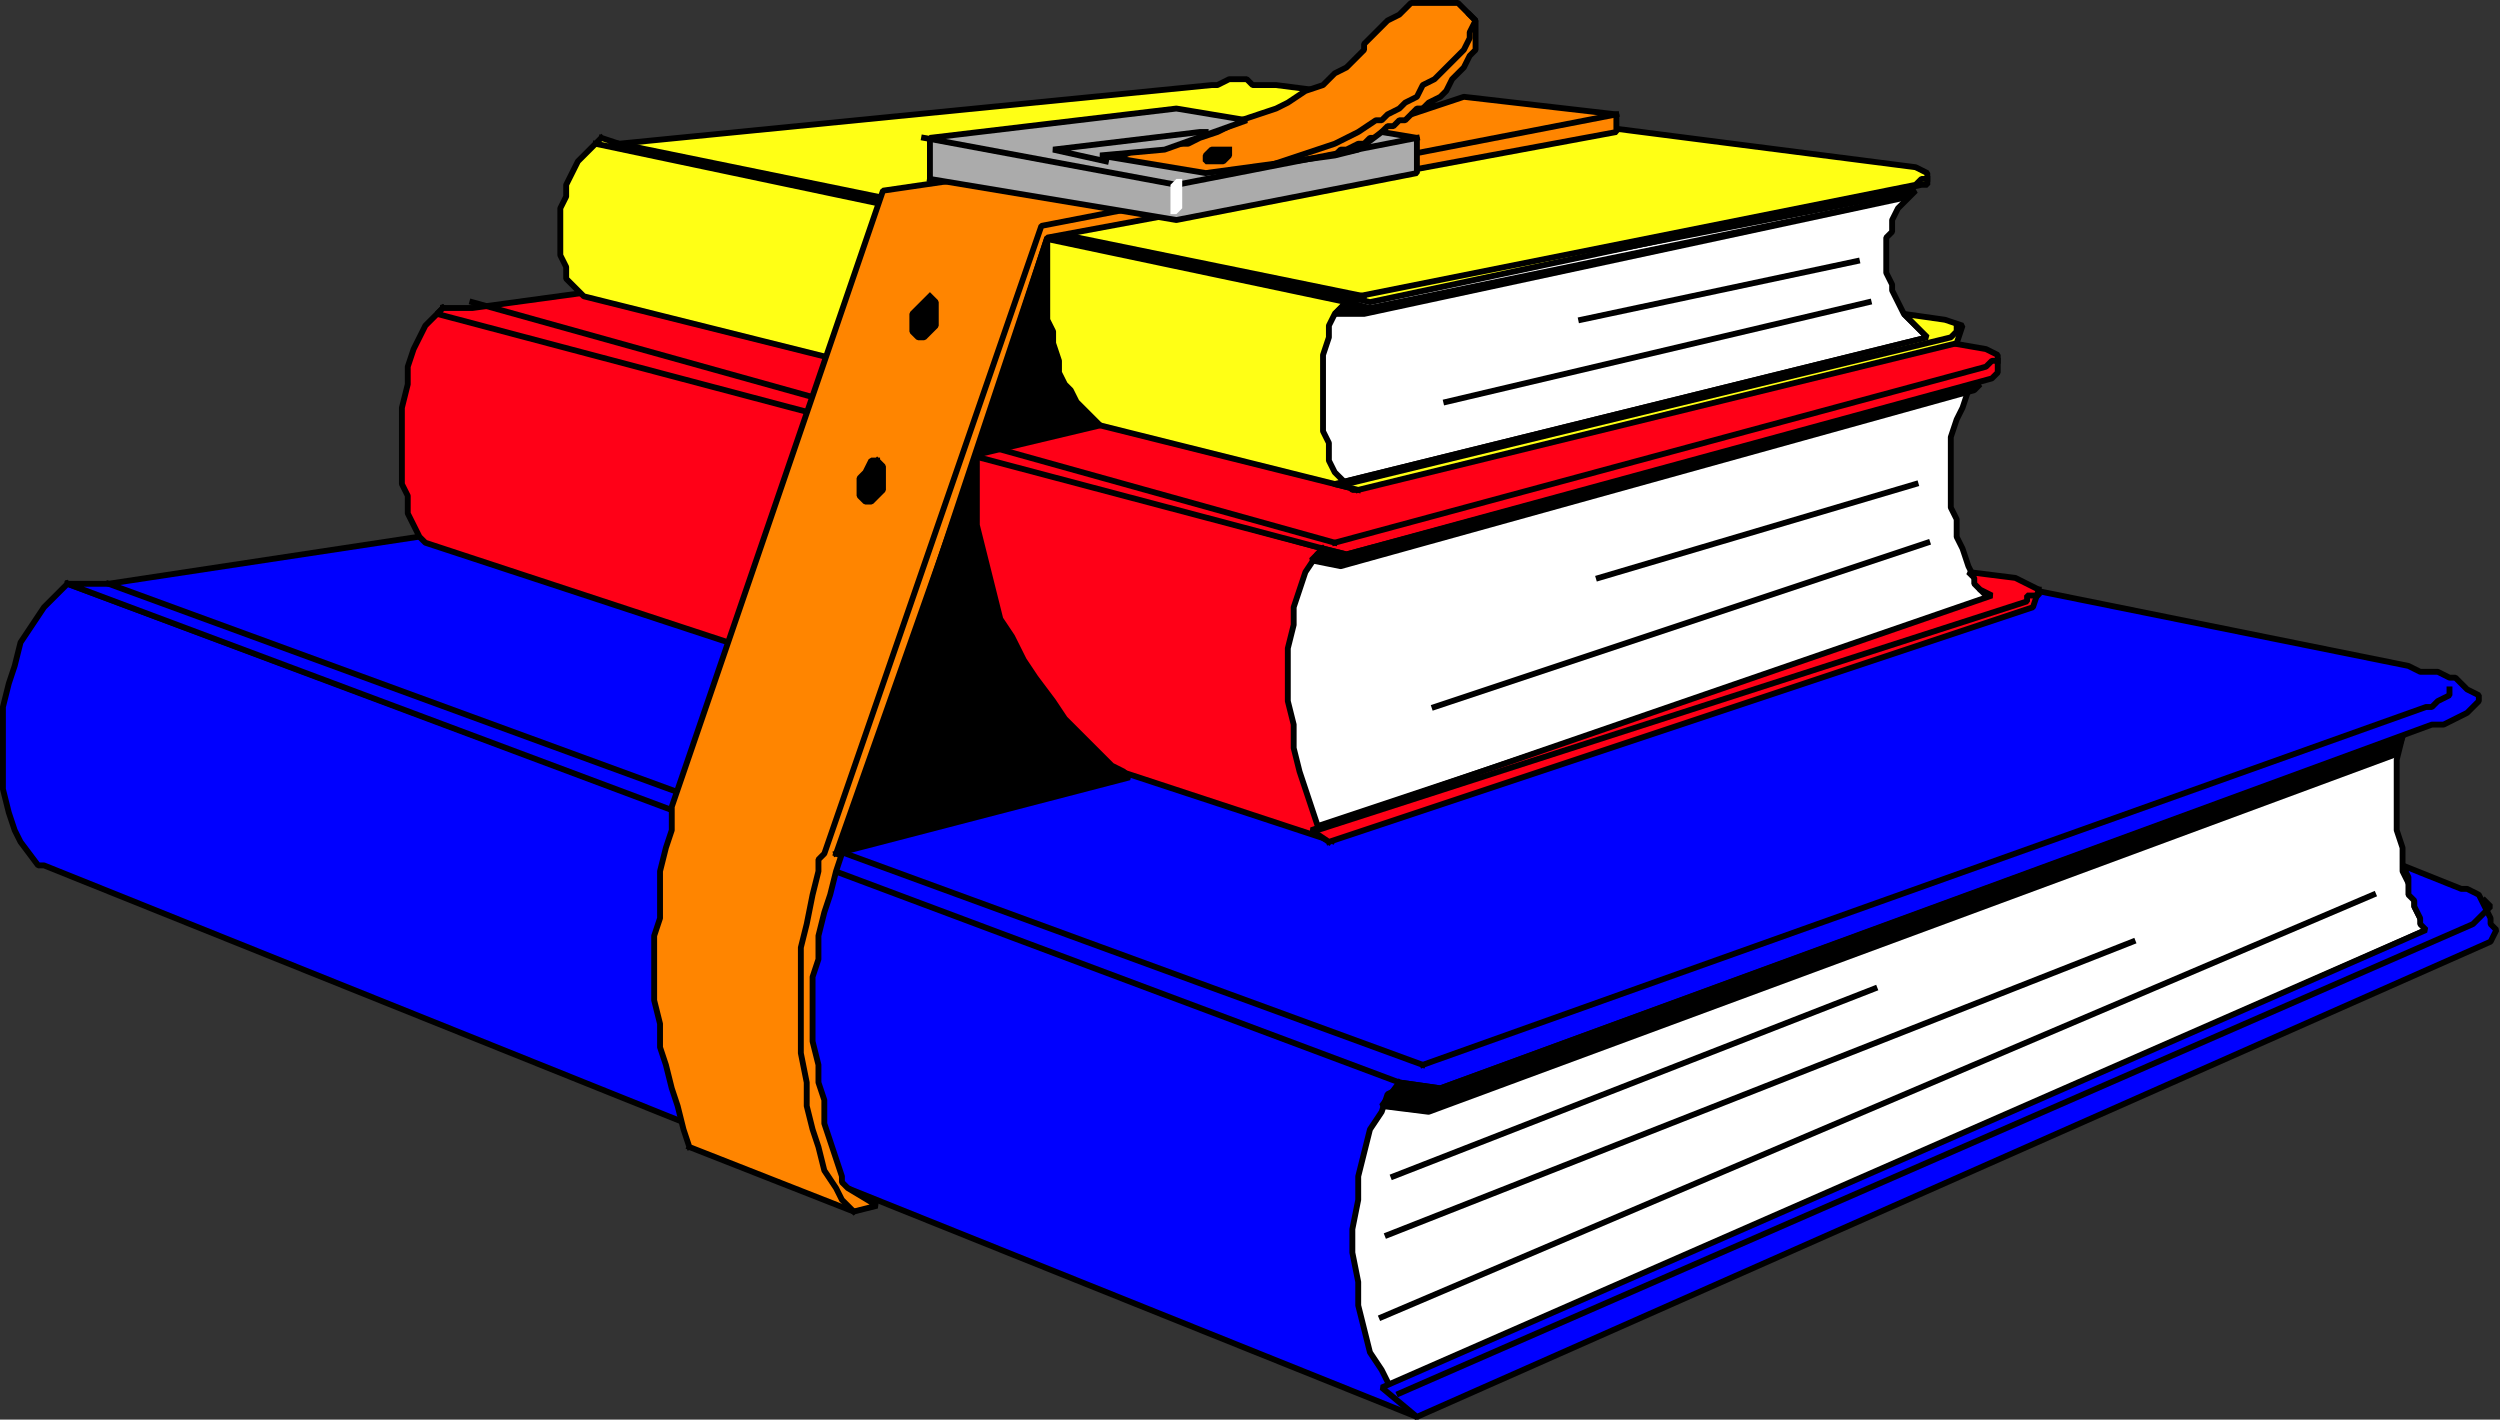 <svg width="426.108" height="241.964" version="1.2" xmlns="http://www.w3.org/2000/svg"><rect width="100%" height="100%" fill="#333333" stroke="none"/><g fill="none" stroke="#000" fill-rule="evenodd" stroke-linecap="square" stroke-linejoin="bevel" font-family="'Sans Serif'" font-size="12.5" font-weight="400"><path vector-effect="non-scaling-stroke" d="m237.5 184.5 172-60v1l-1 4v12l1 3v4l1 2 1 2v2l1 2 1 2-178 79-42-36 44-17" fill="#fff" stroke-linecap="butt" stroke-linejoin="miter" stroke-miterlimit="2"/><path vector-effect="non-scaling-stroke" d="m11.5 99.5 228 85-1 1-2 1-1 3-2 3-1 4-1 4v4l-1 5v4l1 5v4l1 4 1 4 2 3 2 4 2 2 2 2-234-94h-1l-3-4-1-2-1-3-1-4v-14l1-4 1-3 1-4 2-3 2-3 2-2 2-2" fill="#00f" stroke-linecap="butt" stroke-linejoin="miter" stroke-miterlimit="2"/><path vector-effect="non-scaling-stroke" d="M11.5 99.5h7l178-27h16l1 1h3l1 1 193 39 2 1h3l2 1h1l1 1 1 1 2 1v1l-1 1-1 1-2 1-2 1h-2l-169 62-7-1-227-85m230 142 183-81 1-2-1-1v-1l-1-2-1-2-2-1h-1l-10-4 1 2v3l1 1v1l1 2v1l1 1-178 78 6 5" fill="#00f" stroke-linecap="butt" stroke-linejoin="miter" stroke-miterlimit="2"/><path vector-effect="non-scaling-stroke" d="m242.5 181.5 171-61h1l1-1 2-1v-1m6 36 1 1-1 1-1 1-1 1-183 80" stroke-linecap="butt" stroke-linejoin="miter" stroke-miterlimit="2"/><path vector-effect="non-scaling-stroke" d="m238.5 184.5 7 1 164-60-1 3-165 61-8-1 3-4" fill="#000" stroke-linecap="butt" stroke-linejoin="miter" stroke-miterlimit="2"/><path vector-effect="non-scaling-stroke" d="m235.5 224.5 169-72m-168 58 127-50m-126 40 82-32m-301-69 224 82" stroke-linecap="butt" stroke-linejoin="miter" stroke-miterlimit="2"/><path vector-effect="non-scaling-stroke" d="m224.5 93.5 113-29-1 1-1 1-1 3-1 2-1 3v12l1 2v3l1 2 1 3 1 2 1 2 1 1 1 1-117 39-27-18 29-30" fill="#fff" stroke-linecap="butt" stroke-linejoin="miter" stroke-miterlimit="2"/><path vector-effect="non-scaling-stroke" d="m75.5 52.5 150 41-1 1-2 3-1 3-1 3v3l-1 4v9l1 4v4l1 4 1 3 1 3 1 3 1 2 2 1-155-51-1-1-1-2-1-2v-3l-1-2v-13l1-4v-3l1-3 1-2 1-2 2-2 1-1" fill="#ff0017" stroke-linecap="butt" stroke-linejoin="miter" stroke-miterlimit="2"/><path vector-effect="non-scaling-stroke" d="M75.5 52.5h5l117-16h10l2 1h2l127 22 2 1v3l-1 1-110 30-4-1-151-40 1-1m151 91 120-40 1-3-4-2-8-1 1 1v1l1 1 2 1-116 40 3 2" fill="#ff0017" stroke-linecap="butt" stroke-linejoin="miter" stroke-miterlimit="2"/><path vector-effect="non-scaling-stroke" d="m227.5 92.5 111-30 1-1h1m7 39v1h-2v1l-121 39" stroke-linecap="butt" stroke-linejoin="miter" stroke-miterlimit="2"/><path vector-effect="non-scaling-stroke" d="m225.5 93.5 4 1 108-29-1 1-108 30-5-1 2-2" fill="#000" stroke-linecap="butt" stroke-linejoin="miter" stroke-miterlimit="2"/><path vector-effect="non-scaling-stroke" d="m244.5 120.5 84-28m-56 6 54-16m-246-31 147 41" stroke-linecap="butt" stroke-linejoin="miter" stroke-miterlimit="2"/><path vector-effect="non-scaling-stroke" d="m229.5 51.5 97-19-1 1-2 2-1 2v2l-1 1v6l1 2v1l1 2 1 2 1 1 1 1 1 1 1 1-101 25-23-12 25-19" fill="#fff" stroke-linecap="butt" stroke-linejoin="miter" stroke-miterlimit="2"/><path vector-effect="non-scaling-stroke" d="m101.5 24.5 128 27-1 1-1 1-1 2v2l-1 3v13l1 2v3l1 2 1 1 2 2h1l-132-33-2-2-1-1v-2l-1-2v-8l1-2v-2l1-2 1-2 1-1 1-1 1-1m1-1 3 1 101-10h1l2-1h3l1 1h4l109 14 2 1v2h-1l-94 20-4-1-128-26 1-1" fill="#ffff15" stroke-linecap="butt" stroke-linejoin="miter" stroke-miterlimit="2"/><path vector-effect="non-scaling-stroke" d="m231.5 83.5 102-25 1-3-3-1-7-1 1 1 1 1 1 1 1 1-101 25 4 1" fill="#ffff15" stroke-linecap="butt" stroke-linejoin="miter" stroke-miterlimit="2"/><path vector-effect="non-scaling-stroke" d="m231.5 50.5 95-19 1-1h1m5 25v1l-1 1-103 25" stroke-linecap="butt" stroke-linejoin="miter" stroke-miterlimit="2"/><path vector-effect="non-scaling-stroke" d="m229.5 51.5 4 1 92-19-93 20h-5l2-2" fill="#000" stroke-linecap="butt" stroke-linejoin="miter" stroke-miterlimit="2"/><path vector-effect="non-scaling-stroke" d="m246.5 68.5 72-17m-49 3 47-10m-211-20 127 26" stroke-linecap="butt" stroke-linejoin="miter" stroke-miterlimit="2"/><path vector-effect="non-scaling-stroke" d="m117.5 195.5 28 11 4-1-5-3-1-1v-1l-1-3-1-3-1-3v-4l-1-3v-3l-1-4v-11l1-3v-4l1-4 1-3 1-4 36-108 97-18v-3l-26-3-9 3 2-1 1-1 2-1 1-1 1-2 1-1 1-1 1-2 1-1v-5l-1-1-2-2h-8l-2 2-2 1-2 2-2 2v1l-3 3-2 1-2 2-3 1-3 2-2 1-3 1-3 1-4 2-3 1-2 1h-3l-3 1h-3l-2 1-41 6-36 105v4l-1 3-1 4v8l-1 3v11l1 4v4l1 3 1 4 1 3 1 4 1 3" fill="#ff8500" stroke-linecap="butt" stroke-linejoin="miter" stroke-miterlimit="2"/><path vector-effect="non-scaling-stroke" d="m250.5 2.5 1 1-1 2v1l-1 2-1 1-1 1-2 2-1 1-2 1-1 2-2 1-1 1-2 1-1 1h-1l-3 2-2 1-2 1-3 1-3 1-3 1-3 1-3 1-4 1-3 1-3 1-2 1-3 1h-2l-2 1" stroke-linecap="butt" stroke-linejoin="miter" stroke-miterlimit="2"/><path vector-effect="non-scaling-stroke" d="M242.5 18.5h-1l-1 1-1 1h-1l-1 1h-1l-1 1-1 1h-1l-1 1h-1l-2 1h-1l-1 1h-1l-2 1-1 1h-1l-2 1h-1l-1 1h-3l-2 1h-1l-2 1h-3l-1 1h-3l-2 1" stroke-linecap="butt" stroke-linejoin="miter" stroke-miterlimit="2"/><path vector-effect="non-scaling-stroke" d="m275.5 19.5-98 19-37 107-1 1v2l-1 4-1 5-1 4v18l1 5v4l1 4 1 3 1 4 2 3 1 2 2 2" stroke-linecap="butt" stroke-linejoin="miter" stroke-miterlimit="2"/><path vector-effect="non-scaling-stroke" d="m158.5 30.5 42 7 41-8v-6l-6-1-4 3-4 1-22 3-18-3 11-1 14-5-12-2-42 5v7" fill="#ababab" stroke-linecap="butt" stroke-linejoin="miter" stroke-miterlimit="2"/><path vector-effect="non-scaling-stroke" d="m157.5 23.5 43 8 41-8" stroke-linecap="butt" stroke-linejoin="miter" stroke-miterlimit="2"/><path d="M200.5 30.5h1v5l-1 1h-1v-5l1-1" fill="#fff" stroke="none"/><path vector-effect="non-scaling-stroke" d="m188.5 27.5-9-2 25-3h1" stroke-linecap="butt" stroke-linejoin="miter" stroke-miterlimit="2"/><path vector-effect="non-scaling-stroke" d="m158.5 50.5 1 1v4l-1 1-1 1h-1l-1-1v-3l1-1 1-1 1-1m-9 28 1 1v4l-1 1-1 1h-1l-1-1v-3l1-1 1-2h1m60-53v1l-1 1h-3v-1l1-1h3m-67 120 50-13-1-1-2-1-3-3-2-2-3-3-2-3-3-4-2-3-2-4-2-3-1-4-1-4-1-4-1-4v-12l-24 68m24-68 21-5-2-2-2-2-1-2-1-1-1-2v-2l-1-3v-2l-1-2v-14l-12 37" fill="#000" stroke-linecap="butt" stroke-linejoin="miter" stroke-miterlimit="2"/></g></svg>
